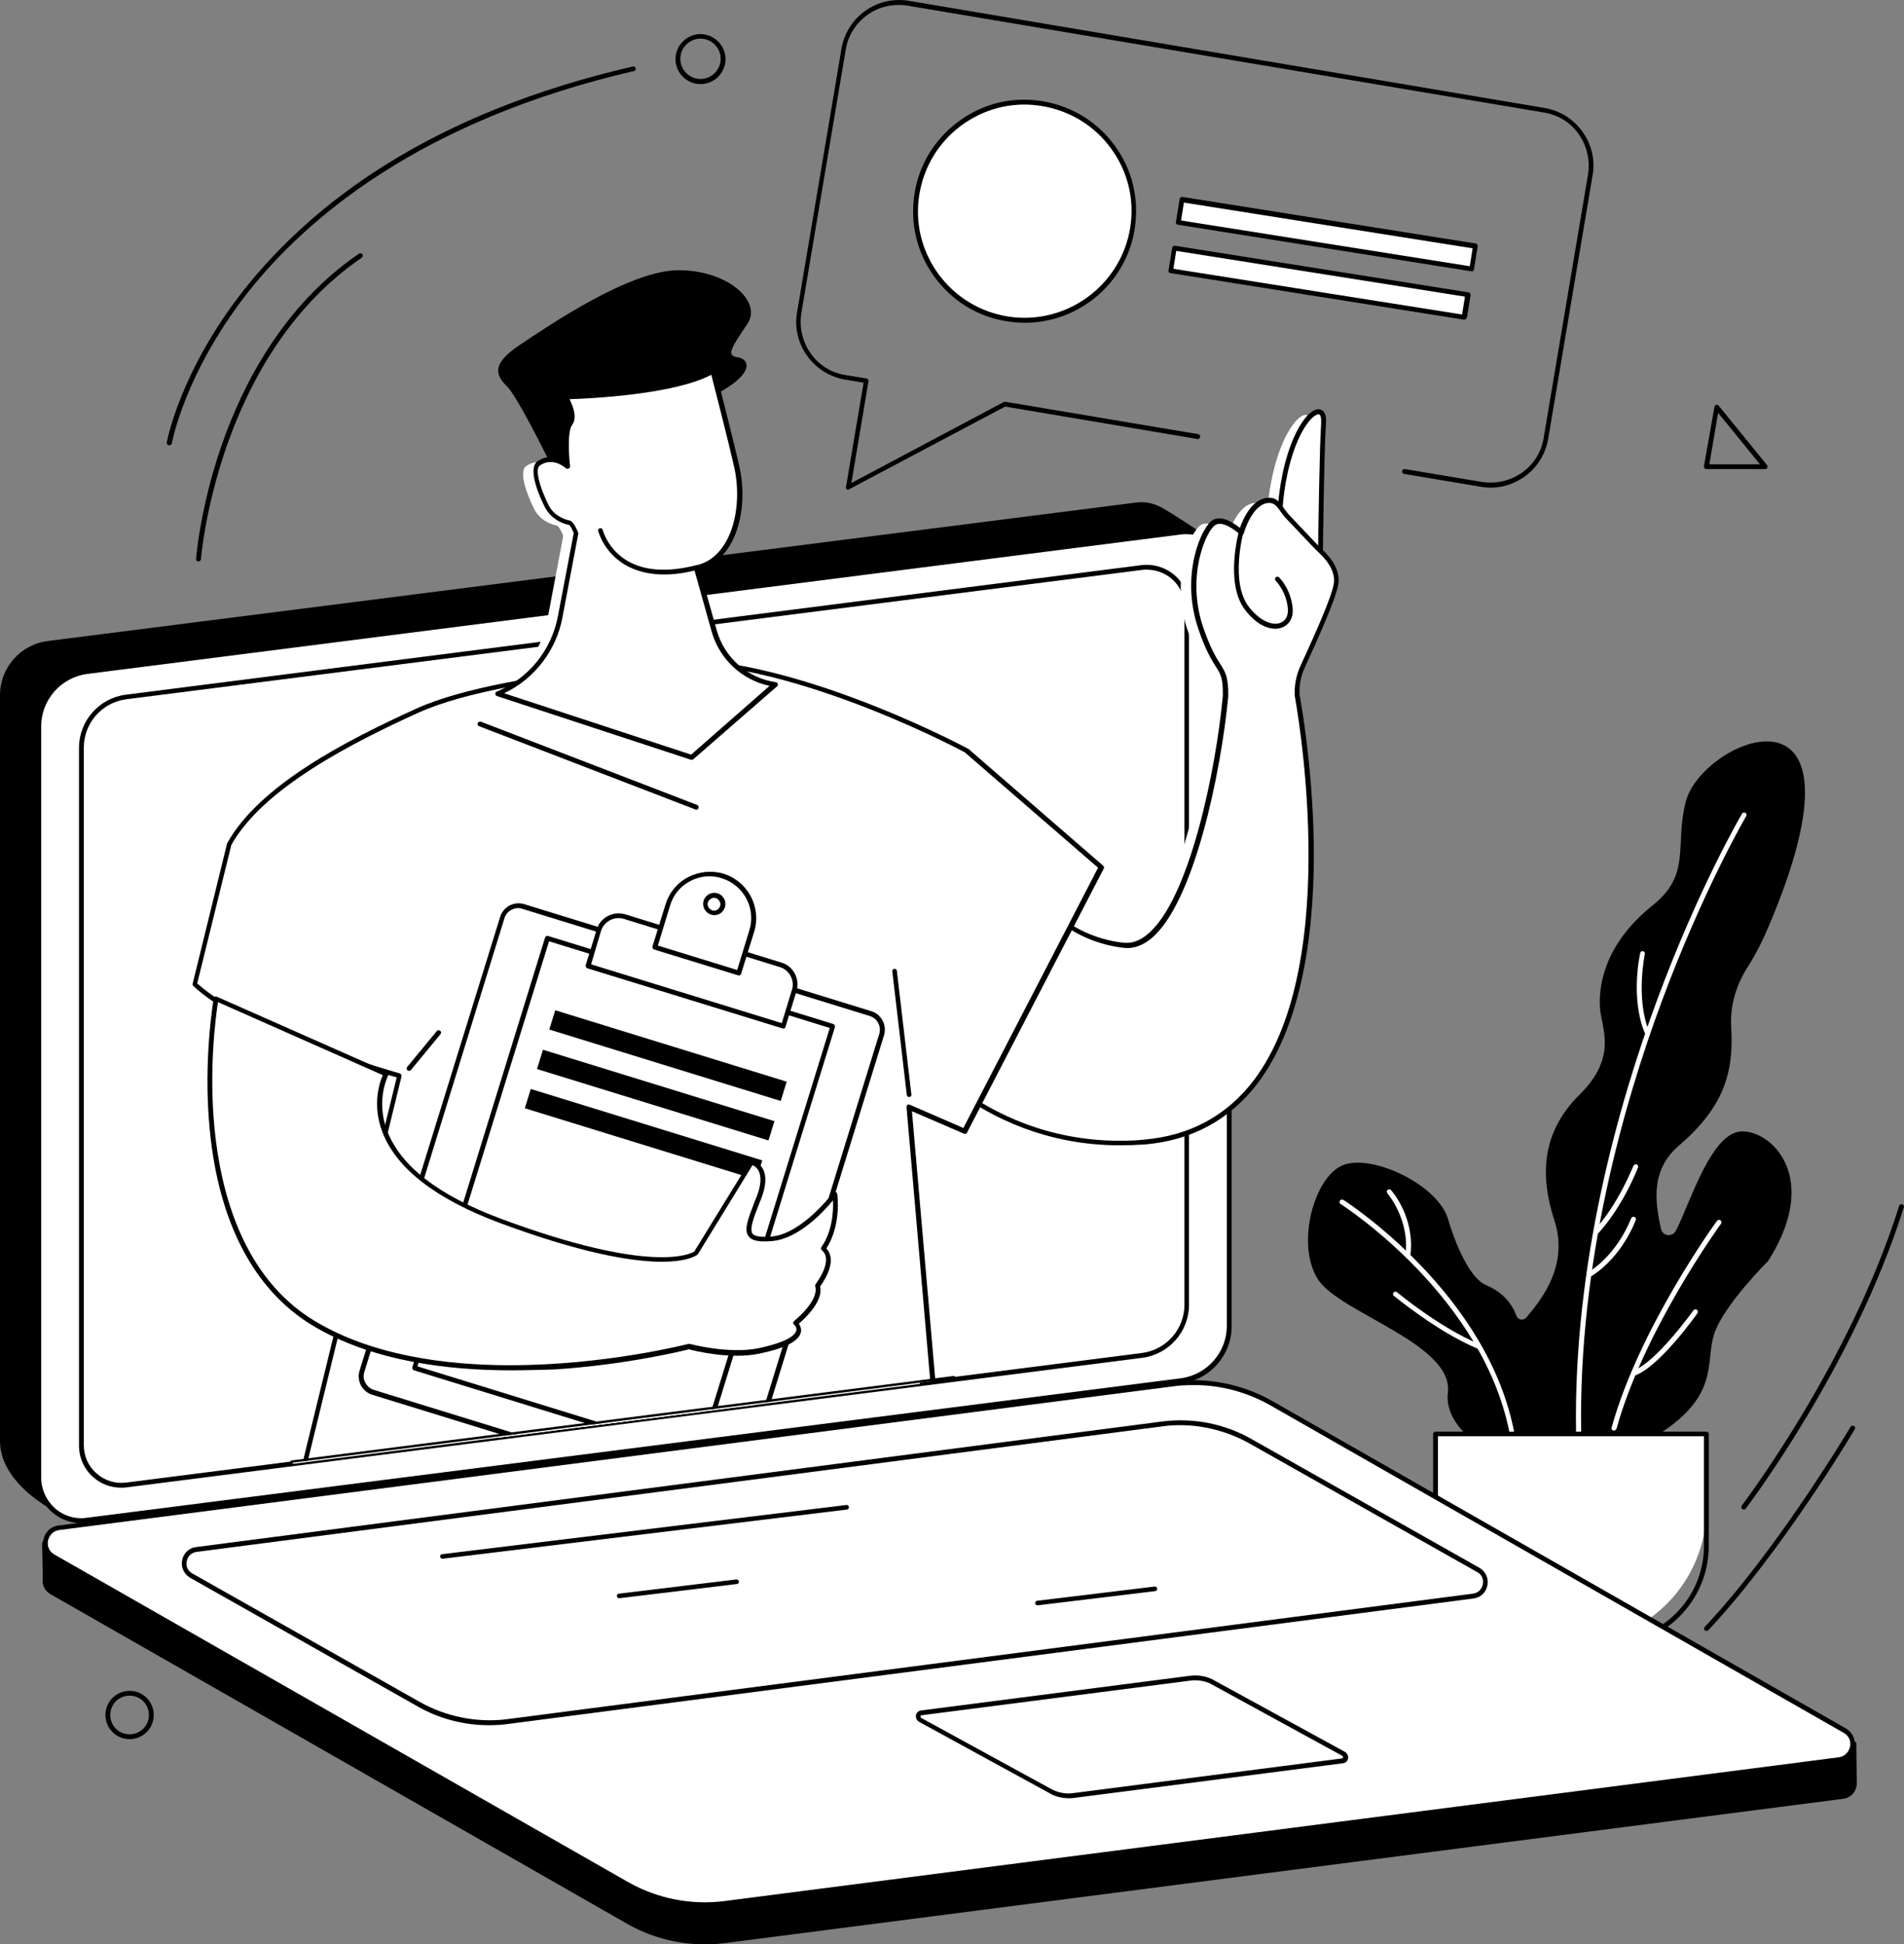 <svg xmlns="http://www.w3.org/2000/svg" xmlns:xlink="http://www.w3.org/1999/xlink" id="Layer_2_00000143616633987007502920000003421367954038783130_" x="0px" y="0px" viewBox="0 0 670 684.3" style="enable-background:new 0 0 670 684.3;" xml:space="preserve"><rect x="0" y="0" width="670" height="684.3" fill="#808080" stroke="none"/><style type="text/css">	.st0{fill:#FFFFFF;}	.st1{clip-path:url(#SVGID_00000121254588700079347830000015971660330182814896_);}	.st2{fill:none;}	.st3{clip-path:url(#SVGID_00000169543862723303006440000005610295040384281231_);}</style><g id="Layer_1-2">	<g id="Telehealth">		<g>			<g>				<path d="M610.7,398.6c-9.5,3.2-16.3,25.4-20.7,34c-0.1,0.2-0.2,0.4-0.3,0.6c-1.2,2.3-4.7,1.9-5.2-0.7     c-2.4-10.5-3.3-21.1,6.4-29.4c16.3-13.9,19.2-26.6,18.3-41.4c-0.6-9.5,3-17,5.7-21.2c2.9-4.6,5.4-9.5,7.5-14.5     c39.1-92.2-23.6-66-29.2-43.8c-4,15.8,2.1,25.4-11.7,36.5c-17.5,14-18.9,29-18.5,35.9c0.4,6.9,6.5,17.2-7.1,30.6     s-14,28.8-8.9,44.4c5.1,15.6-4.5,27.8-9.9,34.1c0,0,0,0,0,0c-1,1.2-2.9,0.9-3.5-0.6c-2.4-6.6-7.4-9.4-10.9-10.9     c-4.5-2-9.5-10.9-13.2-23.3c-3.8-12.4-28.4-23.7-38-18.3c-9.7,5.3-15.4,28.4-7.5,40s47.5,22.5,45.5,39.5c-2,17,27.2,27,27.2,27     s2.4-0.3,4.9-2.5c7.7,4.6,19.1,9.1,25.6,0.4c1-1.3,1.9-2.7,2.9-4.3c2.7-0.2,6.7-1.6,12.8-5.4c22.8-14.2,16.9-26,20.4-36.1     s18.9-25.4,18.9-25.4C642.4,411.9,620.2,395.4,610.7,398.6L610.7,398.6z"></path>				<g>					<path class="st0" d="M555.4,504.9c-0.5,0-0.8-0.4-0.8-0.8c-1-59.6,15-115.6,28.5-152.1c14.6-39.5,29.7-65.3,29.9-65.6      c0.2-0.4,0.8-0.5,1.2-0.3c0.4,0.2,0.5,0.8,0.3,1.1c-0.2,0.3-15.2,26-29.8,65.4c-13.5,36.4-29.3,92.1-28.3,151.4      C556.3,504.5,555.9,504.9,555.4,504.9L555.4,504.9L555.4,504.9z"></path>					<path class="st0" d="M532.3,506.7c-0.4,0-0.8-0.3-0.8-0.7c-8.6-49.4-59.2-81.9-59.7-82.2c-0.4-0.2-0.5-0.8-0.3-1.2      s0.8-0.5,1.2-0.3c0.5,0.3,51.7,33.1,60.4,83.3c0.1,0.5-0.2,0.9-0.7,1C532.4,506.7,532.3,506.7,532.3,506.7L532.3,506.7z"></path>					<path class="st0" d="M567.9,503.5c-0.1,0-0.2,0-0.2,0c-0.5-0.1-0.7-0.6-0.6-1c9.6-34.9,36.8-72.5,37.1-72.8      c0.3-0.4,0.8-0.5,1.2-0.2s0.5,0.8,0.2,1.2c-0.3,0.4-27.3,37.7-36.8,72.3C568.6,503.2,568.3,503.5,567.9,503.5L567.9,503.5z"></path>					<path class="st0" d="M561.5,434.5c-0.2,0-0.4-0.1-0.6-0.2c-0.3-0.3-0.3-0.9,0-1.2c8.5-9,13.8-22.7,13.9-22.8      c0.2-0.4,0.7-0.6,1.1-0.5c0.4,0.2,0.7,0.7,0.5,1.1c-0.2,0.6-5.5,14.1-14.2,23.4C562,434.4,561.7,434.5,561.5,434.5z"></path>					<path class="st0" d="M559.7,449.2c-0.3,0-0.5-0.1-0.7-0.4c-0.2-0.4-0.1-0.9,0.2-1.2c10.5-6.8,14.7-18.7,14.8-18.8      c0.2-0.4,0.6-0.7,1.1-0.5c0.4,0.1,0.7,0.6,0.5,1.1c-0.2,0.5-4.5,12.6-15.5,19.7C560,449.2,559.8,449.2,559.7,449.2L559.7,449.2      z"></path>					<path class="st0" d="M575.1,484c-0.3,0-0.7-0.2-0.8-0.5c-0.2-0.4,0.1-0.9,0.5-1.1c8.1-3,21-21.1,21.1-21.2      c0.3-0.4,0.8-0.5,1.2-0.2c0.4,0.3,0.5,0.8,0.2,1.2c-0.5,0.8-13.3,18.7-21.9,21.9C575.3,483.9,575.2,484,575.1,484L575.1,484z"></path>					<path class="st0" d="M495.4,442.5c0,0-0.1,0-0.1,0c-0.5-0.1-0.8-0.5-0.7-0.9c1.5-12.5-6.4-21.6-6.4-21.6      c-0.3-0.4-0.3-0.9,0.1-1.2s0.9-0.3,1.2,0.1c0.4,0.4,8.5,9.7,6.8,23C496.1,442.2,495.8,442.5,495.4,442.5z"></path>					<path class="st0" d="M520.1,474.7c-0.1,0-0.2,0-0.3-0.1c-14.1-5.9-29.1-18.4-29.3-18.5c-0.4-0.3-0.4-0.8-0.1-1.2      c0.3-0.4,0.8-0.4,1.2-0.1c0.1,0.1,15,12.5,28.8,18.2c0.4,0.2,0.6,0.7,0.5,1.1C520.8,474.5,520.5,474.7,520.1,474.7L520.1,474.7      z"></path>					<path class="st0" d="M579.6,364.1c-0.3,0-0.6-0.2-0.8-0.5c-5.1-12.1-1.8-27.6-1.6-28.2c0.1-0.5,0.5-0.7,1-0.6      c0.5,0.1,0.7,0.5,0.6,1c0,0.1-3.3,15.6,1.5,27.2c0.2,0.4,0,0.9-0.5,1.1C579.8,364.1,579.7,364.1,579.6,364.1L579.6,364.1z"></path>				</g>			</g>			<g>				<path class="st0" d="M505.1,504.7h95.4v26.1c0,26.3-21.4,47.7-47.7,47.7l0,0c-26.3,0-47.7-21.4-47.7-47.7V504.7L505.1,504.7z"></path>				<path d="M566.1,579.3h-26.6c-19.4,0-35.2-15.8-35.2-35.2v-39.4c0-0.5,0.4-0.8,0.8-0.8h95.4c0.5,0,0.8,0.4,0.8,0.8v39.4     C601.3,563.5,585.5,579.3,566.1,579.3L566.1,579.3z M506,505.5v38.6c0,18.5,15.1,33.5,33.5,33.5h26.6c18.5,0,33.5-15,33.5-33.5     v-38.6L506,505.5L506,505.5z"></path>			</g>		</g>		<path d="M298.5,172.4c-0.2,0-0.4-0.1-0.5-0.2c-0.3-0.2-0.4-0.5-0.3-0.8l6.2-36.7l-6.5-1.1c-5.4-0.9-10.2-3.9-13.4-8.4   c-3.2-4.5-4.5-10-3.5-15.4l15.6-92.6c0.9-5.4,3.9-10.2,8.4-13.4c4.5-3.2,10-4.4,15.4-3.5L543.5,38c5.4,0.9,10.2,3.9,13.4,8.4   s4.5,10,3.5,15.4l-15.6,92.6c-0.9,5.4-3.9,10.2-8.4,13.4c-4.5,3.2-10,4.5-15.4,3.5l-26.9-4.5c-0.5-0.1-0.8-0.5-0.7-1   s0.5-0.8,1-0.7l26.9,4.5c5,0.8,10-0.3,14.2-3.2s6.9-7.3,7.7-12.3l15.6-92.6c0.8-5-0.3-10-3.2-14.2s-7.3-6.9-12.3-7.7L319.4,2   c-5-0.8-10,0.3-14.1,3.2s-6.9,7.3-7.7,12.3L282,110.1c-0.8,5,0.3,10,3.2,14.2s7.3,6.9,12.3,7.7l7.4,1.2c0.5,0.1,0.8,0.5,0.7,1   l-6,35.8l53.6-28.5c0.2-0.1,0.4-0.1,0.5-0.1l67.9,11.4c0.5,0.1,0.8,0.5,0.7,1s-0.5,0.8-1,0.7l-67.6-11.4l-54.9,29.1   C298.7,172.3,298.6,172.4,298.5,172.4L298.5,172.4z"></path>		<g>			<g>				<g>					<path d="M408.5,481.5c9.6-1.2,16.9-9.4,16.9-19.1l1.3-265.2l-4.7-10.2c0,0-8.6-5.7-13.1-8.3c-2.7-1.5-5.9-2.3-9.3-1.8      L16.9,225.6C7.2,226.8,0,235,0,244.7v262.9c0.4,16.1,22.1,25.8,22.1,25.8L408.5,481.5L408.5,481.5z"></path>					<g>						<path class="st0" d="M30.6,535.1l385-49.1c9.7-1.2,17-9.5,17-19.3V202.2c0-9.1-8-16.1-17-15l-385,49.1       c-9.7,1.2-17,9.5-17,19.3v264.5C13.6,529.2,21.6,536.3,30.6,535.1L30.6,535.1z"></path>						<path d="M28.7,536.1c-3.9,0-7.6-1.4-10.5-4c-3.4-3-5.4-7.4-5.4-12V255.6c0-10.2,7.6-18.8,17.7-20.1l385-49.1       c4.5-0.6,9.1,0.8,12.5,3.9c3.4,3,5.4,7.4,5.4,12v264.5c0,10.2-7.6,18.8-17.7,20.1L30.7,536C30,536.1,29.4,536.1,28.7,536.1       L28.7,536.1z M30.6,535.1L30.6,535.1L30.6,535.1z M417.5,188c-0.6,0-1.2,0-1.8,0.1l-385,49.1c-9.2,1.2-16.2,9.1-16.2,18.4       v264.5c0,4.1,1.8,8,4.8,10.7s7.2,4,11.2,3.4l385-49.1c9.2-1.2,16.2-9.1,16.2-18.4V202.2c0-4.1-1.8-8-4.8-10.7       C424.3,189.2,420.9,188,417.5,188L417.5,188z"></path>					</g>					<g>						<path class="st0" d="M44.4,522.7l357.4-45.6c9-1.1,15.8-8.8,15.8-17.9V213.6c0-8.4-7.4-15-15.8-13.9L44.3,245.3       c-9,1.1-15.8,8.8-15.8,17.9v245.6C28.6,517.2,36,523.7,44.4,522.7L44.4,522.7z"></path>						<path d="M42.6,523.6c-3.6,0-7.1-1.3-9.8-3.7c-3.2-2.8-5-6.9-5-11.1V263.2c0-9.5,7.1-17.5,16.5-18.7l357.4-45.6       c4.2-0.5,8.5,0.8,11.7,3.6c3.2,2.8,5,6.9,5,11.1v245.6c0,9.5-7.1,17.5-16.5,18.7L44.5,523.5C43.9,523.6,43.2,523.6,42.6,523.6       L42.6,523.6z M403.5,200.5c-0.5,0-1.1,0-1.7,0.1L44.5,246.1c-8.6,1.1-15,8.4-15,17v245.6c0,3.8,1.6,7.4,4.5,9.9       c2.8,2.5,6.6,3.7,10.4,3.2l357.4-45.6c8.6-1.1,15-8.4,15-17V213.6c0-3.8-1.6-7.4-4.5-9.9C409.8,201.6,406.7,200.5,403.5,200.5       L403.5,200.5z"></path>					</g>				</g>				<g>					<g>						<path d="M255,683.9l393.6-50.8c3.1-0.4,4.8-3,4.8-5.5c0-1.8-0.2-14.3-0.2-14.3l-208.1-119c-10.4-6-23.9-8.2-35.8-6.7       L20.7,537.7c-2.3,0.3-4.3,1.8-5.3,4l-0.6,1.5c0,0,0.3,10.5,0.2,12.9c-0.1,1.9,0.8,3.9,2.8,5l202.9,116       C231,683,243.1,685.4,255,683.9L255,683.9z"></path>						<g>							<path class="st0" d="M255,670l392.2-50.7c5.2-0.7,6.6-7.6,2-10.2L447.4,493.9c-10.4-6-22.5-8.4-34.4-6.8L20.8,537.7        c-5.2,0.7-6.6,7.6-2,10.2l201.8,115.2C231,669.1,243.1,671.5,255,670L255,670z"></path>							<path d="M248.1,671.2c-9.7,0-19.4-2.5-27.9-7.4L18.4,548.6c-2.4-1.4-3.6-4-3.1-6.7c0.5-2.7,2.6-4.7,5.4-5l392.1-50.7        c12-1.5,24.4,0.9,34.9,6.9l201.8,115.2c2.4,1.4,3.6,4,3.1,6.7s-2.7,4.7-5.4,5l-392.1,50.7l0,0        C252.8,671.1,250.4,671.2,248.1,671.2L248.1,671.2z M255,670L255,670L255,670z M419.9,487.5c-2.3,0-4.6,0.1-6.8,0.4        L20.9,538.5c-2.4,0.3-3.6,2.1-4,3.7c-0.3,1.6,0.1,3.7,2.2,4.9L221,662.4c10.2,5.8,22.2,8.2,33.9,6.7L647,618.5        c2.4-0.3,3.6-2.1,4-3.7s-0.1-3.7-2.2-4.9L447,494.6C438.7,489.9,429.3,487.4,419.9,487.5L419.9,487.5z"></path>						</g>						<path d="M172,607.2c-8.8,0-17.6-2.3-25.2-6.7l-79.9-45.2c-2.2-1.3-3.3-3.7-2.8-6.2c0.5-2.5,2.4-4.3,4.9-4.6l340-44.2       c10.9-1.4,22.1,0.8,31.6,6.3l80,45.2c2.2,1.3,3.3,3.7,2.8,6.2c-0.5,2.5-2.4,4.3-4.9,4.6l-340,44.2l0,0       C176.2,607.1,174.1,607.2,172,607.2L172,607.2z M178.2,606L178.2,606L178.2,606z M415.3,501.6c-2,0-4.1,0.1-6.1,0.4l-340,44.2       c-2.2,0.3-3.2,1.9-3.5,3.3s0.1,3.3,2,4.3l80,45.2c9.2,5.2,20.1,7.4,30.6,6.1l340-44.2c2.2-0.3,3.2-1.9,3.5-3.3s-0.1-3.3-2-4.3       l-80-45.2C432.3,503.9,423.8,501.6,415.3,501.6L415.3,501.6z"></path>						<path d="M376.1,632.9c-2.5,0-4.9-0.6-7-1.9l-45.7-25c-0.8-0.5-1.2-1.4-1.1-2.3c0.2-0.9,0.9-1.6,1.9-1.7l94.6-12.2       c3-0.4,6.2,0.2,8.8,1.8l45.7,25c0.8,0.5,1.2,1.4,1.1,2.3c-0.2,0.9-0.9,1.6-1.9,1.7l-94.6,12.2l0,0       C377.3,632.9,376.7,632.9,376.1,632.9L376.1,632.9z M377.8,632L377.8,632L377.8,632z M420.5,591.4c-0.5,0-1,0-1.6,0.1       l-94.6,12.2c-0.3,0-0.4,0.3-0.4,0.4s0,0.3,0.2,0.5l45.7,25c2.4,1.3,5.1,1.9,7.8,1.5l94.6-12.2c0.3,0,0.4-0.3,0.4-0.4       s0-0.3-0.2-0.5l-45.7-25C424.9,591.9,422.7,591.4,420.5,591.4L420.5,591.4z"></path>					</g>					<g>						<path d="M155.7,548.6c-0.4,0-0.8-0.3-0.8-0.7c-0.1-0.5,0.3-0.9,0.7-0.9l142.2-17.3c0.5-0.1,0.9,0.3,0.9,0.7       c0.1,0.5-0.3,0.9-0.7,0.9l-142.2,17.3C155.8,548.6,155.7,548.6,155.7,548.6L155.7,548.6z"></path>						<path d="M217.9,562.5c-0.4,0-0.8-0.3-0.8-0.7c-0.1-0.5,0.3-0.9,0.7-0.9l41.3-5c0.5,0,0.9,0.3,0.9,0.7c0.1,0.5-0.3,0.9-0.7,0.9       l-41.3,5C218,562.5,217.9,562.5,217.9,562.5L217.9,562.5z"></path>						<path d="M365.1,565c-0.4,0-0.8-0.3-0.8-0.7c-0.1-0.5,0.3-0.9,0.7-0.9l41.3-5c0.5,0,0.9,0.3,0.9,0.7c0.1,0.5-0.3,0.9-0.7,0.9       l-41.3,5C365.2,565,365.2,565,365.1,565z"></path>					</g>				</g>			</g>			<g>				<defs>					<path id="SVGID_1_" d="M44.4,522.7l357.4-45.6c9-1.1,15.8-8.8,15.8-17.9L604.2,152c0-8.4-194-88.1-202.4-87L44.3,110.6      c-9,1.2-15.8,8.8-15.8,17.9v380.3C28.6,517.2,36,523.7,44.4,522.7z"></path>				</defs>				<clipPath id="SVGID_00000060002909753830822620000002670534528841825443_">					<use xlink:href="#SVGID_1_" style="overflow:visible;"></use>				</clipPath>				<g style="clip-path:url(#SVGID_00000060002909753830822620000002670534528841825443_);">					<g>						<g>							<path class="st2" d="M224.1,717.1l1.9-90.7c0,0,13.8,32.3,22.8,90.7h102.8c-9.1-84.1-38.6-160.4-47-180.8        c-1.4-3.5-4.4-6.2-8-7.3c-20.1-6.3-90.1-22.9-162.2,23.3c-3.4,2.2-5.6,5.8-5.9,9.9c-1.3,18.2-4.3,74.8,0.4,155L224.1,717.1        L224.1,717.1z"></path>							<path class="st0" d="M229.6,662.8c-0.4,0-0.8-0.4-0.8-0.8l-1.4-48.5c0-0.3,0.1-0.5,0.4-0.7l25.4-17.9        c0.4-0.3,0.9-0.2,1.2,0.2c0.3,0.4,0.2,0.9-0.2,1.2l-25.1,17.6l1.4,48C230.5,662.4,230.1,662.7,229.6,662.8L229.6,662.8        L229.6,662.8z"></path>						</g>						<g>							<g>								<g>									<path class="st0" d="M460.1,197.6c0,0,0.4-37.4,1.1-47.5c0.8-11.5-15,1.6-15.6,36.9L460.1,197.6L460.1,197.6z"></path>									<path class="st2" d="M460.1,198.4c-0.2,0-0.4-0.1-0.5-0.2l-14.5-10.7c-0.2-0.2-0.4-0.4-0.3-0.7c0.4-23.9,7.8-38.6,13-41.3          c1.4-0.7,2.4-0.5,2.9-0.1c1.1,0.7,1.6,2.3,1.4,4.6c-0.7,10-1.1,47.1-1.1,47.5c0,0.3-0.2,0.6-0.5,0.8          C460.3,198.4,460.2,198.4,460.1,198.4L460.1,198.4z M446.4,186.5l12.8,9.4c0.1-7.3,0.5-37.1,1.1-45.9          c0.1-1.9-0.2-2.8-0.6-3.1c-0.3-0.2-0.9,0-1.2,0.2C454.9,149,446.9,161.5,446.4,186.5L446.4,186.5z"></path>								</g>								<g>									<path class="st0" d="M453.8,235.4c3.6-7.8,11.2-24.5,11.8-29.4c0.5-4.9-3.4-9.2-5.1-10.8c-1-1-2-2-3-3l-9.1-9.6          c-2.3-2.3-3.2-5.8-6.6-5.6c-6.6,0.3-9.6,11.3-9.6,11.3s-5.8-5.6-9.5-3.6s-11.1,18.8-4.7,37.4c5.7,16.5,8.8,12.1,8.6,23.8          c-2.6,28-14.9,90-35.9,87.6c-21.1-2.4-31.4-18.1-31.4-18.1l-48.6,47.3c0,0,29.6,45,87.4,40.1c83-7,53.7-157.3,53.7-157.4          c0-0.7,0-1.3,0-1.7C451.9,241,452.6,238.1,453.8,235.4L453.8,235.4z"></path>									<path class="st2" d="M389.5,404.1c-25.8,0-45.2-9.9-57.3-18.8c-14.6-10.6-22.1-22-22.2-22.1c-0.2-0.3-0.2-0.8,0.1-1.1          l48.6-47.3c0.2-0.2,0.4-0.3,0.7-0.2s0.5,0.2,0.6,0.4c0.1,0.1,10.3,15.5,30.8,17.8c2.8,0.3,5.7-0.6,8.4-2.9          c14.8-12,24.2-57.9,26.6-84c0.1-6.2-0.7-7.6-2.6-10.5c-1.5-2.4-3.5-5.6-6-13c-6.6-19.2,1.3-36.3,5.1-38.4          c3.2-1.8,7.5,1.2,9.5,2.8c1-3,4.2-10.4,10-10.6c2.9-0.1,4.2,1.8,5.5,3.7c0.5,0.8,1.1,1.5,1.7,2.1l9.1,9.6c0.9,1,1.9,2,3,3          c1.8,1.7,6,6.1,5.4,11.5c-0.5,4.8-7.6,20.6-11.9,29.6c-1.2,2.6-1.9,5.3-1.9,8.2c0,0.4,0,0.9,0,1.5c0.3,1.6,4.5,24.2,5,52          c0.4,26.2-2.7,62.2-19.6,84.7c-9.8,12.9-23.2,20.2-39.8,21.6C395.2,404,392.3,404.2,389.5,404.1L389.5,404.1z M311.8,362.9          c1.7,2.4,9,12.1,21.5,21.2c11.9,8.7,30.9,18.4,56.2,18.4c2.8,0,5.6-0.1,8.5-0.4c16.1-1.4,29.1-8.4,38.6-20.9          c32-42.3,14.5-134.5,14.4-135.4c0,0,0-0.1,0-0.1c0-0.7,0-1.3,0-1.7c0.1-3.1,0.8-6,2.1-8.8c3.3-7.2,11.2-24.3,11.7-29.1          c0.5-4.6-3.2-8.6-4.8-10.1c-1.1-1-2.1-2.1-3-3.1l-9.1-9.6c-0.7-0.7-1.3-1.6-1.9-2.4c-1.3-1.9-2.2-3-4.1-2.9          c-5.9,0.3-8.8,10.6-8.8,10.7c-0.1,0.3-0.3,0.5-0.6,0.6s-0.6,0-0.8-0.2c-1.5-1.4-5.9-4.8-8.5-3.4          c-3.4,1.9-10.6,18.3-4.4,36.4c2.5,7.1,4.4,10.3,5.9,12.6c1.9,3,2.9,4.7,2.8,11.5c-2.5,26.4-12,72.8-27.2,85.2          c-3.1,2.5-6.3,3.6-9.6,3.2c-18.4-2.1-28.9-14.4-31.4-17.7L311.8,362.9L311.8,362.9z"></path>								</g>								<path class="st2" d="M444.2,222.3c-2.9,0-6.6-1.6-10.4-6.3c-7.6-9.3-2.5-27.8-2.3-28.6c0.1-0.4,0.6-0.7,1-0.6s0.7,0.6,0.6,1         c0,0.2-5.1,18.4,2,27.1c4.4,5.4,8.6,6.2,10.9,5.3c1.8-0.7,2.7-2.4,2.6-4.7c-0.4-6.2-4.2-10-4.3-10.1c-0.3-0.3-0.3-0.9,0-1.2         s0.9-0.3,1.2,0c0.2,0.2,4.3,4.3,4.8,11.2c0.2,3-1.1,5.4-3.6,6.4C446,222.2,445.2,222.3,444.2,222.3L444.2,222.3z"></path>							</g>							<g>								<path class="st0" d="M334.9,399.1l48.1-92.9l-47.4-41.1c0,0-69.2-37.4-113.7-30.6c-22.5,3.5-59.1,7.3-79.5,16.5         c-21.7,9.8-54.6,26.1-66.1,46.9l-12.1,49.3c19,17.8,72,32.2,72,32.2L97.7,536.8c41.7,42.2,188.2,22.5,231.8,16.2         l-14.2-162.4L334.9,399.1z"></path>								<path class="st2" d="M207.6,563.9c-55.6,0-93.1-8.9-110.5-26.5c-0.2-0.2-0.3-0.5-0.2-0.8l38.2-156.4         c-6.9-1.9-53.8-15.4-71.6-32.2c-0.2-0.2-0.3-0.5-0.2-0.8l12.1-49.3c0-0.1,0.1-0.1,0.1-0.2c11.2-20.2,41.4-35.9,66.5-47.3         c16.9-7.7,44.6-11.6,66.8-14.7c4.6-0.6,9-1.3,13-1.9c44.3-6.8,113.6,30.3,114.3,30.7c0,0,0.1,0.1,0.1,0.1l47.4,41.1         c0.3,0.3,0.4,0.7,0.2,1l-48.1,92.9c-0.2,0.4-0.7,0.6-1.1,0.4l-18.3-7.9l14,161c0,0.5-0.3,0.8-0.7,0.9         C282.5,560.5,241.7,563.9,207.6,563.9L207.6,563.9z M98.6,536.5c28,27.7,107.4,33.2,229.9,15.8l-14.1-161.6         c0-0.3,0.1-0.6,0.4-0.8c0.2-0.2,0.6-0.2,0.8-0.1l18.9,8.2l47.4-91.6l-46.9-40.6c-2.7-1.5-70.1-37.1-113.1-30.4         c-4,0.6-8.4,1.2-13,1.9c-22.1,3.1-49.6,7-66.3,14.6c-22.9,10.4-54.6,26.5-65.7,46.5L65,347.1c18.9,17.3,70.8,31.5,71.3,31.6         c0.4,0.1,0.7,0.6,0.6,1L98.6,536.5L98.6,536.5z"></path>							</g>							<path class="st0" d="M207.9,563.9c-18.1,0-34.4-0.9-48.6-2.8c-0.5-0.1-0.8-0.5-0.7-1c0.1-0.5,0.5-0.8,0.9-0.7        c29,3.8,66.1,3.7,110.6-0.2c0.5,0,0.9,0.3,0.9,0.8s-0.3,0.9-0.8,0.9C247.5,562.9,226.7,563.9,207.9,563.9L207.9,563.9z"></path>							<path class="st2" d="M240.5,286c-0.1,0-0.2,0-0.3-0.1l-76.1-29.3c-0.4-0.2-0.6-0.7-0.5-1.1s0.7-0.6,1.1-0.5l76.1,29.3        c0.4,0.2,0.6,0.7,0.5,1.1C241.1,285.7,240.8,285.9,240.5,286L240.5,286z"></path>							<g>								<g>									<path class="st0" d="M301.8,357.8L179.6,320c-3.1-1-6.4,0.8-7.4,3.9l-49.3,159.7c-1,3.1,0.8,6.4,3.9,7.4L249,528.8          c3.1,1,6.4-0.8,7.4-3.9l49.3-159.7C306.6,362,304.9,358.7,301.8,357.8L301.8,357.8z"></path>									<path class="st2" d="M250.7,529.9c-0.7,0-1.3-0.1-2-0.3l-122.2-37.7c-1.7-0.5-3.1-1.7-4-3.3c-0.8-1.6-1-3.4-0.5-5.1          l49.3-159.7c0.5-1.7,1.7-3.1,3.3-4s3.4-1,5.1-0.5L302,356.9c3.5,1.1,5.5,4.9,4.5,8.4l-49.3,159.7          C256.3,528,253.6,529.8,250.7,529.9L250.7,529.9z M177.9,320.6c-0.8,0-1.6,0.2-2.4,0.6c-1.2,0.6-2.1,1.7-2.5,3l-49.3,159.7          c-0.4,1.3-0.3,2.7,0.4,3.9s1.7,2.1,3,2.5L249.2,528c2.7,0.8,5.5-0.7,6.3-3.3l49.3-159.7c0.8-2.7-0.7-5.5-3.3-6.3          l-122.2-37.7C178.9,320.7,178.4,320.6,177.9,320.6L177.9,320.6z"></path>								</g>								<g>																			<rect x="135.8" y="369.8" transform="matrix(0.295 -0.956 0.956 0.295 -252.04 503.125)" class="st0" width="158.3" height="105.1"></rect>									<path class="st2" d="M241.8,514.3c-0.1,0-0.2,0-0.2,0l-100.4-31c-0.4-0.1-0.7-0.6-0.6-1L187.2,331c0.1-0.2,0.2-0.4,0.4-0.5          s0.4-0.1,0.6-0.1l100.4,31c0.5,0.1,0.7,0.6,0.6,1l-46.7,151.2C242.5,514.1,242.1,514.3,241.8,514.3L241.8,514.3z           M142.4,481.9l98.8,30.5l46.2-149.6l-98.8-30.5L142.4,481.9L142.4,481.9z"></path>								</g>								<g>									<g>										<path class="st0" d="M270.3,340.6l-55-17c-3.8-1.2-7.8,1-9,4.8l-3.9,12.6l68.8,21.2l3.9-12.6           C276.2,345.8,274.1,341.8,270.3,340.6L270.3,340.6z"></path>										<path class="st2" d="M271.2,363c-0.1,0-0.2,0-0.2,0l-68.8-21.2c-0.4-0.1-0.7-0.6-0.6-1l3.9-12.6c0.6-2.1,2-3.7,3.9-4.7           s4.1-1.2,6.1-0.6l55,17c2,0.6,3.7,2,4.7,3.9s1.2,4.1,0.6,6.1l-3.9,12.6C271.9,362.8,271.5,363,271.2,363L271.2,363z            M203.5,340.4l67.1,20.7l3.6-11.8c0.5-1.6,0.3-3.4-0.5-4.9s-2.1-2.6-3.8-3.1l-55-17c-3.4-1-6.9,0.9-8,4.2L203.5,340.4           L203.5,340.4z"></path>									</g>									<g>										<path class="st0" d="M249.8,309.3c-8.2-2.5-16.8,2-19.3,10.2l-4.6,14.8l29.6,9.1l4.6-14.8           C262.6,320.5,258,311.9,249.8,309.3L249.8,309.3z M245.9,322.2c-1.6-0.5-2.5-2.2-2-3.8c0.5-1.6,2.2-2.5,3.8-2           s2.5,2.2,2,3.8C249.2,321.8,247.5,322.7,245.9,322.2z"></path>										<path class="st2" d="M255.5,344.3c-0.1,0-0.2,0-0.2,0l-29.6-9.1c-0.4-0.1-0.7-0.6-0.6-1l4.6-14.8c1.3-4.2,4.1-7.6,8-9.6           s8.3-2.5,12.4-1.2c8.6,2.6,13.4,11.8,10.8,20.4l-4.6,14.8C256.2,344.1,255.8,344.3,255.5,344.3L255.5,344.3z M227,333.8           l27.9,8.6l4.3-14c2.4-7.7-2-15.9-9.7-18.3c-3.7-1.1-7.7-0.8-11.1,1s-6,4.9-7.1,8.6L227,333.8L227,333.8z M246.8,323.1           c-0.4,0-0.8-0.1-1.1-0.2c-1-0.3-1.8-1-2.3-1.9c-0.5-0.9-0.6-2-0.3-3c0.3-1,1-1.8,1.9-2.3s2-0.6,3-0.3c1,0.3,1.8,1,2.3,1.9           c0.5,0.9,0.6,2,0.3,3C250,322.1,248.4,323.1,246.8,323.1L246.8,323.1z M246.1,321.4c1.2,0.4,2.4-0.3,2.8-1.5           c0.2-0.6,0.1-1.2-0.2-1.7c-0.3-0.5-0.7-0.9-1.3-1.1c-0.6-0.2-1.2-0.1-1.7,0.2c-0.5,0.3-0.9,0.7-1.1,1.3           c-0.2,0.6-0.1,1.2,0.2,1.7C245.1,320.8,245.6,321.2,246.1,321.4z"></path>									</g>								</g>																	<rect x="226.8" y="329.8" transform="matrix(0.295 -0.956 0.956 0.295 -193.39 482.633)" class="st2" width="7.1" height="85.2"></rect>																	<rect x="222.6" y="343.6" transform="matrix(0.295 -0.956 0.956 0.295 -209.624 488.291)" class="st2" width="7.1" height="85.2"></rect>																	<rect x="218.3" y="357.4" transform="matrix(0.295 -0.956 0.956 0.295 -225.858 493.977)" class="st2" width="7.1" height="85.2"></rect>							</g>							<g>								<path class="st0" d="M71.5,352.5l59.9,26.5c0,0-16.7,30.5,40.2,51.7c56.9,21.2,68.8,11.3,68.8,11.3l19.5-31.8         c0,0,6.8,1.3,2.6,12.3c-4.2,11-6.6,15.5,4.6,14.5c11.2-1,22.1-15.7,22.1-15.7s1.5,11-4.1,19.2c0,0,5.1,3.1-2.1,13.1         c0,0,2.4,4.6-7.7,13.1c0,0,6.7,5.6-12.9,9.8c-10.8,2.3-24.7-1.5-24.7-1.5s-82.9,21.6-132.2-8.2S71.5,352.5,71.5,352.5         L71.5,352.5z"></path>								<path class="st2" d="M175.3,483.3c-22.5,0-49.2-3.3-70-15.9c-20.4-12.4-32.8-36.2-36-68.9c-2.4-24.6,1.4-45.9,1.4-46.1         c0.1-0.2,0.2-0.5,0.4-0.6c0.2-0.1,0.5-0.1,0.7,0l59.9,26.5c0.2,0.1,0.4,0.3,0.5,0.5s0.1,0.5-0.1,0.7         c-0.1,0.1-4.5,8.5-0.4,19.4c4.7,12.5,18.2,22.9,40.2,31.1c52.8,19.6,66.6,12.3,67.9,11.5l19.5-31.7c0.2-0.3,0.5-0.5,0.9-0.4         c0.1,0,2.4,0.5,3.7,2.9c1.4,2.5,1.2,6-0.5,10.5l-0.7,1.7c-2.1,5.3-3.5,9.1-2.4,10.7c0.8,1,3,1.3,6.8,1         c10.7-1,21.4-15.2,21.5-15.4c0.2-0.3,0.5-0.4,0.9-0.3c0.3,0.1,0.6,0.4,0.6,0.7c0.1,0.5,1.5,10.9-3.8,19.2         c0.5,0.5,1.1,1.4,1.4,2.7c0.6,2.9-0.6,6.5-3.6,10.7c0.4,1.5,0.6,6-7.5,13.1c0.5,0.7,1,1.8,0.6,3.1c-0.8,3-5.7,5.5-14.5,7.4         c-10.3,2.2-23-1-24.9-1.5c-2.3,0.6-22.4,5.5-47.6,7.1C185.7,483.1,180.6,483.3,175.3,483.3L175.3,483.3z M72.2,353.7         c-0.7,4.6-3.3,23.3-1.2,44.6c2.2,22.4,10,52.4,35.2,67.6c19.9,12,45.5,15.6,68.8,15.6c33.5,0,62.3-7.4,62.8-7.5         c0.1,0,0.3,0,0.4,0c0.1,0,13.8,3.7,24.3,1.5c10.7-2.3,12.9-4.8,13.2-6.2c0.3-1.2-0.7-2.1-0.8-2.1c-0.2-0.2-0.3-0.4-0.3-0.6         s0.1-0.5,0.3-0.6c9.3-7.9,7.5-12.1,7.5-12.1c-0.1-0.3-0.1-0.6,0.1-0.9c3.5-4.9,3.9-8,3.6-9.6c-0.3-1.6-1.2-2.2-1.3-2.3         c-0.2-0.1-0.3-0.3-0.4-0.5c0-0.2,0-0.5,0.1-0.6c4-5.7,4.2-13,4.1-16.5c-3.3,4-12.1,13.5-21.4,14.3c-4.6,0.4-7.1-0.1-8.3-1.6         c-1.7-2.3-0.2-6,2.2-12.3l0.7-1.7c1.5-3.9,1.7-7.1,0.6-9.1c-0.6-1.1-1.5-1.7-2.1-1.9l-19.2,31.3c-0.1,0.1-0.1,0.1-0.2,0.2         c-0.5,0.4-12.9,9.9-69.6-11.2c-22.5-8.4-36.4-19.2-41.3-32.1c-3.6-9.7-0.9-17.4,0.2-19.9L72.2,353.7L72.2,353.7z"></path>							</g>							<path class="st2" d="M315.4,387.1c-0.4,0-0.8-0.3-0.8-0.7l-5.1-43.5c0-0.5,0.3-0.9,0.7-0.9s0.9,0.3,0.9,0.7l5.1,43.5        c0,0.5-0.3,0.9-0.7,0.9C315.4,387.1,315.4,387.1,315.4,387.1z"></path>							<path class="st2" d="M139.4,377.9c-0.2,0-0.4-0.1-0.5-0.2c-0.4-0.3-0.4-0.8-0.1-1.2l10.4-12.6c0.3-0.4,0.8-0.4,1.2-0.1        c0.4,0.3,0.4,0.8,0.1,1.2L140,377.6C139.8,377.8,139.6,377.9,139.4,377.9L139.4,377.9z"></path>						</g>						<g>							<path class="st2" d="M188.1,162c0,0-10.4-21.1-14-24.8c-3.7-3.7-6.5-7.6,4.3-14.8s38.9-26.4,56.1-26.3s29.3,11,24,18.9        s-7.7,11.2-3.6,11.7c4.1,0.5,6.4,5.1-5.2,11.8C238,145.1,197.6,174.2,188.1,162z"></path>							<g>								<path class="st0" d="M246.7,222.9l-6.2-22.1c13.4-3,17.4-21.2,14.3-35.4c-2.3-10.3-8.4-33.8-8.4-33.8         c-14,8.2-51.9,9.1-51.9,9.1s3.9,6.3,1.7,9.4c-2.3,3.1-0.9,15-0.9,15s-4.9-4.6-10.1-1.1c-2.9,2,0.4,10.4,2.8,15.2         c2.4,4.8,7.6,5.7,7.6,5.7s0.9-0.5,2.6,3.7l-5.6,29.6c-2.3,12.1-10.6,22.3-22,27.1l68.3,22.4l29.3-25.7         C257.9,240.4,249.5,233,246.7,222.9L246.7,222.9z"></path>								<path class="st2" d="M238.9,268.5c-0.1,0-0.2,0-0.3,0L170.3,246c-0.3-0.1-0.6-0.4-0.6-0.8s0.2-0.7,0.5-0.8         c11.2-4.6,19.2-14.5,21.5-26.4l5.6-29.4c-0.9-2.2-1.5-2.8-1.7-2.9c-0.1,0-0.1,0-0.2,0c-0.2,0-5.6-1.1-8.2-6.1         c-1.6-3.1-6.5-13.6-2.6-16.3c3.9-2.6,7.6-1.2,9.6,0c-0.3-3.6-0.7-11.1,1.2-13.7c1.6-2.2-0.7-6.8-1.7-8.4         c-0.2-0.3-0.2-0.6,0-0.9s0.4-0.4,0.7-0.4c0.4,0,37.8-1,51.5-9c0.2-0.1,0.5-0.1,0.8-0.1c0.2,0.1,0.4,0.3,0.5,0.6         c0.1,0.2,6.1,23.6,8.4,33.8c2.3,10.1,0.8,21.2-3.7,28.2c-2.6,4.1-6.1,6.8-10.3,8l6,21.3c2.7,9.6,10.9,16.9,20.8,18.4         c0.3,0.1,0.6,0.3,0.7,0.6c0.1,0.3,0,0.6-0.2,0.9l-29.3,25.7C239.3,268.4,239.1,268.5,238.9,268.5L238.9,268.5z M172.9,245.1         l65.8,21.6l27.6-24.2c-9.8-2.1-17.7-9.5-20.4-19.2l-6.2-22.1c-0.1-0.2,0-0.5,0.1-0.7s0.3-0.3,0.5-0.4         c4.2-0.9,7.6-3.4,10.1-7.4c4.3-6.7,5.6-17.3,3.5-27c-2-8.9-6.9-28.1-8.1-32.7c-13.2,7-43.1,8.4-49.9,8.6         c1.1,2.1,2.9,6.4,0.9,9.1c-1.7,2.3-1.1,11.2-0.7,14.4c0,0.4-0.1,0.7-0.5,0.9s-0.7,0.1-1-0.1c-0.2-0.2-4.5-4.1-9.1-1         c-2,1.3,0.1,8.1,3.1,14.1c2,3.9,6.1,5,6.9,5.2c0.1,0,0.3,0,0.5,0.1c0.6,0.2,1.5,0.8,2.9,4.1c0.1,0.1,0.1,0.3,0.1,0.5         l-5.6,29.6C191.2,230,183.6,239.9,172.9,245.1L172.9,245.1z M196,185.5L196,185.5L196,185.5z M196,185.5L196,185.5         L196,185.5z M196,185.5L196,185.5L196,185.5z"></path>							</g>							<path class="st2" d="M229.1,203.2c-5.3,0-9.9-1.2-13.8-3.5c-7.4-4.5-9.2-11.5-9.3-11.8c-0.1-0.4,0.2-0.9,0.6-1s0.9,0.2,1,0.6        c0,0.1,1.7,6.7,8.5,10.8c6.1,3.6,14.2,4.2,24.1,1.7c0.4-0.1,0.9,0.2,1,0.6s-0.2,0.9-0.6,1        C236.5,202.7,232.7,203.2,229.1,203.2z"></path>						</g>					</g>					<path class="st2" d="M98.3,516.6c-0.4,0-0.8-0.3-0.8-0.7c-0.1-0.5,0.3-0.9,0.7-0.9l232.7-29.7c0.5,0,0.9,0.3,0.9,0.7      c0.1,0.5-0.3,0.9-0.7,0.9L98.3,516.6C98.4,516.6,98.3,516.6,98.3,516.6L98.3,516.6z"></path>				</g>			</g>		</g>		<g>			<g>				<circle class="st0" cx="360.6" cy="74.3" r="38.4"></circle>				<path d="M360.6,113.6c-2,0-4.1-0.2-6.2-0.5c-10.4-1.6-19.4-7.2-25.6-15.7s-8.6-18.8-7-29.2c1.6-10.3,7.2-19.4,15.7-25.6     s18.8-8.7,29.2-7s19.4,7.2,25.6,15.7s8.6,18.8,7,29.2C396.3,99.8,379.6,113.6,360.6,113.6z M360.5,36.8c-7.9,0-15.5,2.5-22,7.2     c-8.1,5.9-13.4,14.6-15,24.5s0.8,19.8,6.7,27.9c5.9,8.1,14.6,13.4,24.5,15c20.4,3.2,39.7-10.8,43-31.2     c1.6-9.9-0.8-19.8-6.7-27.9c-5.9-8.1-14.6-13.4-24.5-15C364.5,37,362.5,36.8,360.5,36.8z"></path>			</g>			<g>				<g>											<rect x="462.9" y="30.2" transform="matrix(0.156 -0.988 0.988 0.156 312.373 530.717)" class="st0" width="8.1" height="104.6"></rect>					<path d="M517.9,95.5c0,0-0.1,0-0.1,0L414.5,79.1c-0.5-0.1-0.8-0.5-0.7-1l1.3-8c0-0.2,0.2-0.4,0.3-0.6c0.2-0.1,0.4-0.2,0.6-0.2      l103.3,16.4c0.2,0,0.4,0.2,0.5,0.3c0.1,0.2,0.2,0.4,0.2,0.6l-1.3,8C518.7,95.2,518.3,95.5,517.9,95.5L517.9,95.5z M415.6,77.6      l101.6,16.1l1-6.3L416.6,71.3L415.6,77.6z"></path>				</g>				<g>											<rect x="460.2" y="47.2" transform="matrix(0.156 -0.988 0.988 0.156 293.328 542.398)" class="st0" width="8.1" height="104.6"></rect>					<path d="M515.2,112.5c0,0-0.1,0-0.1,0L411.8,96.1c-0.2,0-0.4-0.2-0.5-0.3c-0.1-0.2-0.2-0.4-0.1-0.6l1.3-8      c0.1-0.5,0.5-0.8,1-0.7l103.3,16.4c0.2,0,0.4,0.2,0.5,0.3c0.1,0.2,0.2,0.4,0.2,0.6l-1.3,8C516,112.2,515.6,112.5,515.2,112.5z       M412.9,94.6l101.6,16.1l1-6.3L413.9,88.3C413.9,88.3,412.9,94.6,412.9,94.6z"></path>				</g>			</g>		</g>		<g>			<path d="M59.6,156.7c0,0-0.1,0-0.2,0c-0.5-0.1-0.8-0.5-0.7-1c0-0.2,4.6-25,27-53.5c13.2-16.7,29.8-31.5,49.5-43.9    c24.6-15.5,54.1-27.2,87.5-34.9c0.4-0.1,0.9,0.2,1,0.6c0.1,0.5-0.2,0.9-0.6,1c-75.3,17.4-115.6,52.1-136.1,78.2    C65,131.4,60.5,155.7,60.5,156C60.4,156.4,60,156.7,59.6,156.7L59.6,156.7z"></path>			<path d="M69.8,197.6C69.8,197.6,69.8,197.6,69.8,197.6c-0.5,0-0.9-0.4-0.8-0.9c0-0.2,1.4-18.2,9.1-40.3    c7.1-20.4,21.2-48.7,48.2-67.1c0.4-0.3,0.9-0.2,1.2,0.2c0.3,0.4,0.2,0.9-0.2,1.2c-50.9,34.8-56.5,105.4-56.6,106.1    C70.6,197.3,70.3,197.6,69.8,197.6z"></path>			<path d="M613.6,531.3c-0.2,0-0.4-0.1-0.5-0.2c-0.4-0.3-0.4-0.8-0.2-1.2c0.4-0.5,38-50,55.4-105.5c0.1-0.4,0.6-0.7,1.1-0.5    c0.4,0.1,0.7,0.6,0.5,1.1c-17.5,55.9-55.3,105.6-55.7,106.1C614.1,531.2,613.9,531.3,613.6,531.3L613.6,531.3z"></path>			<path d="M600.5,574c-0.2,0-0.4-0.1-0.6-0.2c-0.3-0.3-0.4-0.8,0-1.2c25.8-27.4,51-70,51.3-70.4c0.2-0.4,0.8-0.5,1.2-0.3    c0.4,0.2,0.5,0.8,0.3,1.1c-0.2,0.4-25.6,43.1-51.5,70.7C601,574,600.7,574,600.5,574L600.5,574z"></path>			<path d="M246.5,29.6c-4.9,0-8.8-4-8.8-8.8s4-8.8,8.8-8.8s8.8,4,8.8,8.8S251.4,29.6,246.5,29.6z M246.5,13.6    c-3.9,0-7.1,3.2-7.1,7.1s3.2,7.1,7.1,7.1s7.1-3.2,7.1-7.1S250.4,13.6,246.5,13.6z"></path>			<path d="M45.6,612.1c-4.7,0-8.5-3.8-8.5-8.5s3.8-8.5,8.5-8.5s8.5,3.8,8.5,8.5S50.3,612.1,45.6,612.1z M45.6,596.8    c-3.8,0-6.8,3-6.8,6.8s3,6.8,6.8,6.8s6.8-3,6.8-6.8S49.4,596.8,45.6,596.8z"></path>			<path d="M621.1,165.1h-20.6c-0.2,0-0.5-0.1-0.7-0.3c-0.2-0.2-0.2-0.4-0.2-0.7l3.7-20.9c0.1-0.3,0.3-0.6,0.6-0.7s0.7,0,0.9,0.3    l17,20.9c0.2,0.2,0.2,0.6,0.1,0.9S621.5,165.1,621.1,165.1L621.1,165.1z M601.5,163.4h17.8l-14.7-18.1L601.5,163.4L601.5,163.4z"></path>		</g>		<g>			<defs>				<path id="SVGID_00000078044539775951376670000008964209948039799197_" d="M48.9,521.7l357.4-45.6c9-1.1,15.7-8.8,15.7-17.9     L608.7,151c0-8.4-194-88.1-202.4-87L48.9,109.6c-9,1.1-15.7,8.8-15.7,17.9v380.3C33.1,516.2,40.5,522.7,48.9,521.7z"></path>			</defs>			<clipPath id="SVGID_00000152265610358076936540000000858898713519384229_">				<use xlink:href="#SVGID_00000078044539775951376670000008964209948039799197_" style="overflow:visible;"></use>			</clipPath>			<g style="clip-path:url(#SVGID_00000152265610358076936540000000858898713519384229_);">				<g>					<path d="M228.7,716.1l1.9-90.7c0,0,13.7,32.3,22.8,90.7h102.8c-9.1-84.1-38.6-160.4-47-180.8c-1.4-3.5-4.3-6.2-8-7.3      c-20.1-6.3-90.1-22.9-162.2,23.3c-3.4,2.2-5.6,5.8-5.9,9.9c-1.3,18.2-4.4,74.8,0.4,155H228.7z"></path>					<path class="st0" d="M234.2,661.8c-0.5,0-0.8-0.4-0.8-0.8l-1.4-48.5c0-0.3,0.1-0.6,0.4-0.7l25.4-17.9c0.4-0.3,0.9-0.2,1.2,0.2      c0.3,0.4,0.2,0.9-0.2,1.2l-25.1,17.6l1.4,48.1C235,661.4,234.7,661.7,234.2,661.8C234.2,661.8,234.2,661.8,234.2,661.8z"></path>				</g>				<g>					<g>						<g>							<path class="st0" d="M464.6,196.6c0,0,0.4-37.4,1.1-47.5c0.8-11.5-15,1.6-15.6,36.9L464.6,196.6z"></path>							<path d="M464.6,197.4c-0.2,0-0.4-0.1-0.5-0.2l-14.5-10.7c-0.2-0.2-0.3-0.4-0.3-0.7c0.4-23.9,7.8-38.6,13-41.3        c1.4-0.7,2.3-0.5,2.9-0.1c1.1,0.7,1.6,2.3,1.4,4.6c-0.7,10-1.1,47.1-1.1,47.5c0,0.3-0.2,0.6-0.5,0.7        C464.9,197.4,464.7,197.4,464.6,197.4z M451,185.5l12.8,9.4c0.1-7.3,0.5-37.1,1.1-45.9c0.1-1.9-0.2-2.8-0.6-3.1        c-0.3-0.2-0.9,0-1.2,0.2C459.4,147.9,451.5,160.5,451,185.5z"></path>						</g>						<g>							<path class="st0" d="M458.3,234.4c3.6-7.8,11.2-24.5,11.8-29.4c0.5-5-3.4-9.2-5.1-10.8c-1-1-2-2-3-3l-9.1-9.6        c-2.3-2.3-3.2-5.7-6.6-5.6c-6.6,0.3-9.6,11.3-9.6,11.3s-5.8-5.6-9.5-3.6c-3.7,2-11.1,18.8-4.7,37.4        c5.7,16.5,8.8,12.1,8.6,23.8c-2.6,28-14.9,90-35.9,87.6c-21.1-2.4-31.4-18.1-31.4-18.1l-48.6,47.3c0,0,29.6,45.1,87.4,40.2        c83-7,53.7-157.3,53.7-157.4c0-0.7,0-1.3,0-1.7C456.4,240,457.1,237.1,458.3,234.4z"></path>							<path d="M394,403.1c-25.8,0-45.2-9.9-57.3-18.8c-14.6-10.6-22.1-22-22.2-22.1c-0.2-0.3-0.2-0.8,0.1-1.1l48.6-47.3        c0.2-0.2,0.4-0.3,0.7-0.2c0.3,0,0.5,0.2,0.6,0.4c0.1,0.2,10.3,15.5,30.8,17.8c2.8,0.3,5.7-0.6,8.4-2.9        c14.8-12,24.2-57.9,26.6-84c0.1-6.2-0.7-7.6-2.6-10.5c-1.5-2.4-3.5-5.6-6-13c-6.6-19.3,1.3-36.3,5.1-38.4        c3.2-1.8,7.5,1.2,9.5,2.8c1.1-3,4.2-10.4,10-10.6c2.9-0.2,4.2,1.8,5.5,3.7c0.5,0.7,1.1,1.5,1.7,2.2l9.1,9.6c0.9,1,1.9,2,3,3        c1.8,1.7,6,6.2,5.4,11.5c-0.5,4.8-7.7,20.6-11.8,29.6c-1.2,2.6-1.9,5.3-1.9,8.2c0,0.4,0,0.9,0,1.5c0.3,1.6,4.5,24.2,5,52        c0.4,26.2-2.7,62.2-19.7,84.7c-9.8,12.9-23.2,20.2-39.8,21.6C399.7,403,396.8,403.1,394,403.1z M316.3,361.9        c1.7,2.4,9,12.1,21.5,21.2c11.9,8.7,30.9,18.4,56.3,18.4c2.8,0,5.6-0.1,8.5-0.4c16.1-1.4,29.1-8.4,38.6-20.9        c32-42.3,14.5-134.5,14.4-135.4c0,0,0-0.1,0-0.1c0-0.7,0-1.3,0-1.7c0.1-3.1,0.8-6,2.1-8.8c3.3-7.2,11.2-24.3,11.7-29.1        c0.5-4.6-3.2-8.6-4.8-10.1c-1.1-1-2.1-2.1-3-3l-9.1-9.6c-0.7-0.7-1.3-1.6-1.9-2.4c-1.3-1.9-2.2-3-4.1-3        c-5.9,0.3-8.8,10.6-8.8,10.7c-0.1,0.3-0.3,0.5-0.6,0.6c-0.3,0.1-0.6,0-0.8-0.2c-1.5-1.4-5.9-4.8-8.5-3.4        c-3.4,1.9-10.6,18.3-4.3,36.4c2.5,7.2,4.4,10.3,5.9,12.6c1.9,3,2.9,4.7,2.8,11.5c-2.5,26.4-12,72.8-27.2,85.2        c-3.1,2.5-6.3,3.6-9.6,3.2c-18.4-2.1-28.9-14.4-31.4-17.7L316.3,361.9z"></path>						</g>						<path d="M448.8,221.3c-2.9,0-6.7-1.6-10.4-6.3c-7.6-9.3-2.5-27.8-2.3-28.6c0.1-0.4,0.6-0.7,1-0.6c0.4,0.1,0.7,0.6,0.6,1       c-0.1,0.2-5.1,18.4,2,27.1c4.4,5.4,8.6,6.2,10.9,5.3c1.8-0.7,2.7-2.4,2.6-4.7c-0.4-6.2-4.2-10-4.3-10.1       c-0.3-0.3-0.3-0.9,0-1.2c0.3-0.3,0.9-0.3,1.2,0c0.2,0.2,4.3,4.3,4.8,11.2c0.2,3-1.2,5.4-3.6,6.4       C450.5,221.1,449.7,221.3,448.8,221.3z"></path>					</g>					<g>						<g>							<path class="st0" d="M339.4,398.1l48.1-92.9l-47.4-41.1c0,0-69.2-37.4-113.7-30.6c-22.5,3.5-59.1,7.3-79.5,16.5        c-21.7,9.8-54.6,26.1-66.1,46.9l-12.1,49.3c19,17.8,72,32.2,72,32.2l-38.4,157.2c41.7,42.2,188.2,22.5,231.8,16.2        l-14.2-162.4L339.4,398.1z"></path>							<path d="M212.1,562.9c-55.6,0-93.1-8.9-110.5-26.5c-0.2-0.2-0.3-0.5-0.2-0.8l38.2-156.4c-6.9-1.9-53.7-15.4-71.6-32.2        c-0.2-0.2-0.3-0.5-0.2-0.8l12.1-49.3c0-0.1,0-0.1,0.1-0.2c11.2-20.2,41.4-35.9,66.5-47.3c17-7.7,44.6-11.6,66.8-14.7        c4.6-0.7,9-1.3,13-1.9c44.3-6.8,113.6,30.3,114.3,30.7c0.1,0,0.1,0.1,0.2,0.1l47.4,41.1c0.3,0.3,0.4,0.7,0.2,1l-48.1,92.9        c-0.2,0.4-0.7,0.6-1.1,0.4l-18.3-7.9l14,161c0,0.4-0.3,0.8-0.7,0.9C287,559.5,246.2,562.9,212.1,562.9z M103.1,535.5        c28,27.7,107.4,33.2,229.9,15.8L319,389.7c0-0.3,0.1-0.6,0.3-0.8c0.2-0.2,0.6-0.2,0.8-0.1L339,397l47.4-91.6l-46.9-40.6        c-2.7-1.5-70.1-37.1-113.1-30.4c-4,0.6-8.4,1.2-13,1.9c-22.1,3.1-49.6,7-66.3,14.6c-22.9,10.4-54.6,26.5-65.7,46.5l-12,48.7        c18.9,17.3,70.8,31.5,71.3,31.7c0.4,0.1,0.7,0.6,0.6,1L103.1,535.5z"></path>						</g>					</g>					<g>						<path class="st0" d="M212.4,562.9c-18.1,0-34.4-0.9-48.7-2.8c-0.5-0.1-0.8-0.5-0.7-0.9c0.1-0.5,0.5-0.8,0.9-0.7       c29,3.8,66.2,3.7,110.6-0.2c0.5,0,0.9,0.3,0.9,0.8c0,0.5-0.3,0.9-0.8,0.9C252,561.9,231.2,562.9,212.4,562.9z"></path>					</g>					<path d="M245,285c-0.1,0-0.2,0-0.3-0.1l-76.1-29.3c-0.4-0.2-0.7-0.7-0.5-1.1c0.2-0.4,0.7-0.6,1.1-0.5l76.1,29.3      c0.4,0.2,0.7,0.7,0.5,1.1C245.7,284.8,245.3,285,245,285z"></path>					<g>						<g>							<path class="st0" d="M306.3,356.8L184.1,319c-3.1-1-6.4,0.8-7.4,3.9l-49.3,159.7c-1,3.1,0.8,6.4,3.9,7.4l122.2,37.7        c3.1,1,6.4-0.8,7.4-3.9l49.3-159.7C311.2,361,309.4,357.7,306.3,356.8z"></path>							<path d="M255.2,528.9c-0.7,0-1.3-0.1-2-0.3l-122.2-37.7c-1.7-0.5-3.1-1.7-4-3.3c-0.8-1.6-1-3.4-0.5-5.1L176,322.7        c0.5-1.7,1.7-3.1,3.3-4c1.6-0.8,3.4-1,5.1-0.5l122.2,37.7c3.6,1.1,5.5,4.9,4.5,8.4l-49.3,159.7        C260.8,527,258.1,528.9,255.2,528.9z M182.4,319.6c-0.8,0-1.6,0.2-2.4,0.6c-1.2,0.6-2.1,1.7-2.5,3l-49.3,159.7        c-0.4,1.3-0.3,2.7,0.4,3.8c0.6,1.2,1.7,2.1,3,2.5l122.2,37.7c2.7,0.8,5.5-0.7,6.3-3.3l49.3-159.7c0.8-2.7-0.7-5.5-3.3-6.3        l-122.2-37.7C183.4,319.7,182.9,319.6,182.4,319.6z"></path>						</g>						<g>															<rect x="166.9" y="342.2" transform="matrix(0.956 0.295 -0.295 0.956 134.111 -45.992)" class="st0" width="105.1" height="158.3"></rect>							<path d="M246.3,513.3c-0.1,0-0.2,0-0.2,0l-100.4-31c-0.4-0.1-0.7-0.6-0.6-1.1L191.8,330c0.1-0.2,0.2-0.4,0.4-0.5        c0.2-0.1,0.4-0.1,0.6-0.1l100.4,31c0.4,0.1,0.7,0.6,0.6,1.1l-46.7,151.2C247,513.1,246.7,513.3,246.3,513.3z M146.9,480.9        l98.8,30.5L292,361.8l-98.8-30.5L146.9,480.9z"></path>						</g>						<g>							<g>								<path class="st0" d="M274.8,339.6l-55-17c-3.8-1.2-7.8,1-9,4.8l-3.9,12.6l68.8,21.2l3.9-12.6         C280.8,344.8,278.6,340.8,274.8,339.6z"></path>								<path d="M275.7,362c-0.1,0-0.2,0-0.2,0l-68.8-21.2c-0.4-0.1-0.7-0.6-0.6-1.1l3.9-12.6c0.6-2.1,2-3.7,3.9-4.7         c1.9-1,4.1-1.2,6.1-0.6l55,17c2.1,0.6,3.7,2,4.7,3.9c1,1.9,1.2,4.1,0.6,6.1l-3.9,12.6C276.4,361.8,276.1,362,275.7,362z          M208,339.4l67.1,20.7l3.6-11.8c0.5-1.6,0.3-3.3-0.5-4.8c-0.8-1.5-2.1-2.6-3.7-3.1l-55-17c-3.4-1-6.9,0.9-8,4.2L208,339.4z"></path>							</g>							<g>								<path class="st0" d="M254.4,308.3c-8.2-2.5-16.8,2.1-19.3,10.2l-4.6,14.8l29.6,9.1l4.6-14.8         C267.1,319.5,262.5,310.9,254.4,308.3z M250.4,321.2c-1.6-0.5-2.5-2.2-2-3.8c0.5-1.6,2.2-2.5,3.8-2c1.6,0.5,2.5,2.2,2,3.8         C253.7,320.8,252,321.7,250.4,321.2z"></path>								<path d="M260,343.3c-0.1,0-0.2,0-0.2,0l-29.6-9.1c-0.4-0.1-0.7-0.6-0.6-1.1l4.6-14.8c1.3-4.2,4.1-7.6,8-9.6         c3.9-2,8.3-2.4,12.4-1.2c8.6,2.7,13.4,11.8,10.8,20.4l-4.6,14.8C260.7,343.1,260.4,343.3,260,343.3z M231.5,332.8l27.9,8.6         l4.3-14c2.4-7.7-2-15.9-9.7-18.3c-3.7-1.2-7.7-0.8-11.1,1c-3.5,1.8-6,4.9-7.1,8.6L231.5,332.8z M251.3,322.1         c-0.4,0-0.8-0.1-1.1-0.2c-1-0.3-1.8-1-2.3-1.9c-0.5-0.9-0.6-2-0.3-3c0.3-1,1-1.8,1.9-2.3c0.9-0.5,2-0.6,3-0.3         c1,0.3,1.8,1,2.3,1.9c0.5,0.9,0.6,2,0.3,3C254.5,321.1,253,322.1,251.3,322.1z M250.6,320.4c1.2,0.4,2.4-0.3,2.8-1.5         c0.2-0.6,0.1-1.2-0.2-1.7c-0.3-0.5-0.7-0.9-1.3-1.1c-0.6-0.2-1.2-0.1-1.7,0.2c-0.5,0.3-0.9,0.7-1.1,1.3         c-0.2,0.6-0.1,1.2,0.2,1.7C249.6,319.8,250.1,320.2,250.6,320.4z"></path>							</g>						</g>						<rect x="192.3" y="367.8" transform="matrix(0.956 0.295 -0.295 0.956 120.043 -52.775)" width="85.2" height="7.1"></rect>						<rect x="188" y="381.7" transform="matrix(0.956 0.295 -0.295 0.956 123.938 -50.897)" width="85.2" height="7.1"></rect>						<rect x="183.7" y="395.5" transform="matrix(0.956 0.295 -0.295 0.956 127.832 -49.019)" width="85.2" height="7.1"></rect>					</g>					<g>						<path class="st0" d="M76,351.5L136,378c0,0-16.7,30.5,40.3,51.7C233.1,450.8,245,441,245,441l19.5-31.8c0,0,6.8,1.3,2.6,12.3       c-4.2,11-6.6,15.5,4.6,14.5c11.2-1,22.1-15.7,22.1-15.7s1.5,11-4.1,19.2c0,0,5.1,3.1-2.1,13.1c0,0,2.4,4.6-7.7,13.1       c0,0,6.7,5.6-12.9,9.8c-10.8,2.3-24.7-1.5-24.7-1.5s-82.9,21.7-132.2-8.2C60.9,435.8,76,351.5,76,351.5z"></path>						<path d="M179.8,482.3c-22.5,0-49.2-3.3-70-15.9c-20.4-12.4-32.9-36.2-36-68.9c-2.4-24.6,1.4-45.9,1.4-46.1       c0-0.3,0.2-0.5,0.4-0.6c0.2-0.1,0.5-0.1,0.7,0l59.9,26.5c0.2,0.1,0.4,0.3,0.5,0.5c0.1,0.2,0.1,0.5-0.1,0.7       c0,0.1-4.5,8.6-0.4,19.4c4.7,12.5,18.2,22.9,40.2,31.1c52.8,19.6,66.6,12.3,67.9,11.5l19.5-31.7c0.2-0.3,0.5-0.5,0.9-0.4       c0.1,0,2.4,0.5,3.7,2.9c1.4,2.5,1.2,6-0.5,10.5l-0.7,1.7c-2.1,5.3-3.5,9.1-2.4,10.7c0.8,1,3,1.3,6.8,1       c10.7-1,21.4-15.2,21.5-15.4c0.2-0.3,0.6-0.4,0.9-0.3c0.3,0.1,0.6,0.4,0.6,0.7c0.1,0.5,1.5,10.9-3.8,19.2       c0.5,0.5,1.1,1.4,1.4,2.7c0.6,2.9-0.6,6.4-3.6,10.7c0.4,1.5,0.6,6-7.5,13.1c0.5,0.7,1,1.8,0.7,3.1c-0.8,3.1-5.7,5.6-14.5,7.4       c-10.3,2.2-23-1-24.9-1.5c-2.3,0.6-22.4,5.5-47.5,7.1C190.2,482.1,185.1,482.3,179.8,482.3z M76.7,352.7       c-0.7,4.6-3.3,23.3-1.2,44.6c2.2,22.4,10,52.4,35.2,67.6c19.9,12,45.5,15.6,68.8,15.6c33.5,0,62.3-7.4,62.8-7.5       c0.1,0,0.3,0,0.4,0c0.1,0,13.8,3.7,24.3,1.5c10.7-2.3,12.9-4.8,13.2-6.2c0.3-1.2-0.7-2.1-0.8-2.1c-0.2-0.2-0.3-0.4-0.3-0.6       c0-0.2,0.1-0.5,0.3-0.6c9.3-7.9,7.5-12.1,7.5-12.1c-0.1-0.3-0.1-0.6,0.1-0.9c3.5-4.9,3.9-7.9,3.6-9.6       c-0.3-1.6-1.3-2.2-1.3-2.3c-0.2-0.1-0.3-0.3-0.4-0.5c0-0.2,0-0.5,0.1-0.6c4-5.7,4.3-13,4.1-16.5c-3.3,4-12.1,13.5-21.4,14.3       c-4.6,0.4-7.1-0.1-8.3-1.7c-1.7-2.3-0.2-6,2.2-12.3l0.7-1.7c1.5-3.9,1.7-7.1,0.6-9.1c-0.6-1.1-1.5-1.7-2.1-1.9l-19.2,31.3       c0,0.1-0.1,0.1-0.2,0.2c-0.5,0.4-12.9,9.9-69.6-11.2c-22.5-8.4-36.4-19.2-41.3-32.1c-3.6-9.7-0.9-17.4,0.2-19.9L76.7,352.7z"></path>					</g>					<path d="M319.9,386.1c-0.4,0-0.8-0.3-0.8-0.7l-5.1-43.5c-0.1-0.5,0.3-0.9,0.7-0.9c0.5-0.1,0.9,0.3,0.9,0.7l5.1,43.5      c0.1,0.5-0.3,0.9-0.7,0.9C320,386.1,319.9,386.1,319.9,386.1z"></path>					<path d="M143.9,376.9c-0.2,0-0.4-0.1-0.5-0.2c-0.4-0.3-0.4-0.8-0.1-1.2l10.4-12.6c0.3-0.4,0.8-0.4,1.2-0.1      c0.4,0.3,0.4,0.8,0.1,1.2l-10.4,12.6C144.4,376.8,144.1,376.9,143.9,376.9z"></path>				</g>				<g>					<path d="M192.6,161c0,0-10.4-21.1-14-24.8c-3.7-3.7-6.5-7.6,4.3-14.8c10.8-7.2,38.9-26.4,56.1-26.3c17.2,0.1,29.3,11,24,18.9      c-5.3,7.9-7.7,11.2-3.6,11.7c4.1,0.5,6.3,5.1-5.2,11.8C242.5,144.1,202.1,173.2,192.6,161z"></path>					<g>						<path class="st0" d="M251.2,221.9l-6.2-22.1c13.4-3,17.4-21.2,14.3-35.4c-2.3-10.3-8.4-33.8-8.4-33.8       c-14,8.2-51.9,9.1-51.9,9.1s3.9,6.3,1.7,9.4c-2.3,3.1-0.9,15-0.9,15s-4.9-4.6-10.1-1.1c-3,2,0.4,10.5,2.8,15.2       c2.4,4.8,7.6,5.7,7.6,5.7s0.9-0.5,2.6,3.7l-5.6,29.6c-2.3,12.1-10.6,22.3-22,27.1l68.3,22.4l29.3-25.7       C262.4,239.4,254,231.9,251.2,221.9z"></path>						<path d="M243.4,267.4c-0.1,0-0.2,0-0.3,0L174.9,245c-0.3-0.1-0.6-0.4-0.6-0.8c0-0.4,0.2-0.7,0.5-0.8       c11.2-4.6,19.2-14.5,21.5-26.4l5.6-29.4c-0.9-2.2-1.5-2.8-1.7-2.9c-0.1,0-0.1,0-0.2,0c-0.2,0-5.6-1.1-8.2-6.1       c-1.6-3.1-6.5-13.6-2.6-16.3c3.9-2.6,7.6-1.2,9.6,0c-0.3-3.6-0.7-11.1,1.2-13.7c1.6-2.2-0.7-6.8-1.7-8.4       c-0.2-0.3-0.2-0.6,0-0.8c0.1-0.3,0.4-0.4,0.7-0.4c0.4,0,37.8-1,51.5-9c0.2-0.1,0.5-0.2,0.8-0.1c0.2,0.1,0.4,0.3,0.5,0.6       c0.1,0.2,6.1,23.6,8.4,33.8c2.3,10.1,0.8,21.2-3.7,28.2c-2.6,4.1-6.1,6.8-10.3,8l6,21.3c2.7,9.7,10.9,16.9,20.8,18.3       c0.3,0,0.6,0.3,0.7,0.6c0.1,0.3,0,0.7-0.3,0.9L244,267.2C243.8,267.4,243.6,267.4,243.4,267.4z M177.4,244l65.8,21.6       l27.6-24.2c-9.8-2.1-17.7-9.5-20.4-19.2l-6.2-22.1c-0.1-0.2,0-0.5,0.1-0.7c0.1-0.2,0.3-0.3,0.5-0.4c4.2-0.9,7.6-3.4,10.1-7.4       c4.3-6.7,5.6-17.3,3.5-27c-2-8.9-6.9-28-8.1-32.7c-13.2,7-43,8.4-49.9,8.6c1.1,2.1,2.9,6.4,0.9,9.1       c-1.7,2.3-1.1,11.2-0.7,14.4c0,0.4-0.1,0.7-0.5,0.9c-0.3,0.2-0.7,0.1-1-0.1c-0.2-0.2-4.5-4.1-9.1-1c-2,1.3,0.1,8.1,3.1,14.1       c2,3.9,6.1,5,6.9,5.2c0.1,0,0.3,0,0.5,0.1c0.6,0.2,1.5,0.8,2.9,4.1c0.1,0.2,0.1,0.3,0.1,0.5l-5.6,29.6       C195.7,229,188.1,238.9,177.4,244z M200.5,184.5C200.5,184.5,200.5,184.5,200.5,184.5C200.5,184.5,200.5,184.5,200.5,184.5z        M200.6,184.5C200.6,184.5,200.5,184.5,200.6,184.5C200.5,184.5,200.6,184.5,200.6,184.5z M200.6,184.5       C200.6,184.5,200.6,184.5,200.6,184.5C200.6,184.5,200.6,184.5,200.6,184.5z"></path>					</g>					<path d="M233.6,202.2c-5.3,0-9.9-1.2-13.8-3.5c-7.4-4.5-9.2-11.5-9.3-11.8c-0.1-0.5,0.2-0.9,0.6-1c0.5-0.1,0.9,0.2,1,0.6      c0,0.1,1.7,6.7,8.5,10.8c6,3.6,14.2,4.2,24.1,1.7c0.5-0.1,0.9,0.2,1,0.6c0.1,0.5-0.2,0.9-0.6,1      C241.1,201.7,237.2,202.2,233.6,202.2z"></path>				</g>			</g>			<path style="clip-path:url(#SVGID_00000152265610358076936540000000858898713519384229_);" d="M102.8,515.6    c-0.4,0-0.8-0.3-0.8-0.7c-0.1-0.5,0.3-0.9,0.7-0.9l232.7-29.7c0.5-0.1,0.9,0.3,0.9,0.7c0.1,0.5-0.3,0.9-0.7,0.9l-232.7,29.7    C102.9,515.6,102.9,515.6,102.8,515.6z"></path>		</g>	</g></g></svg>